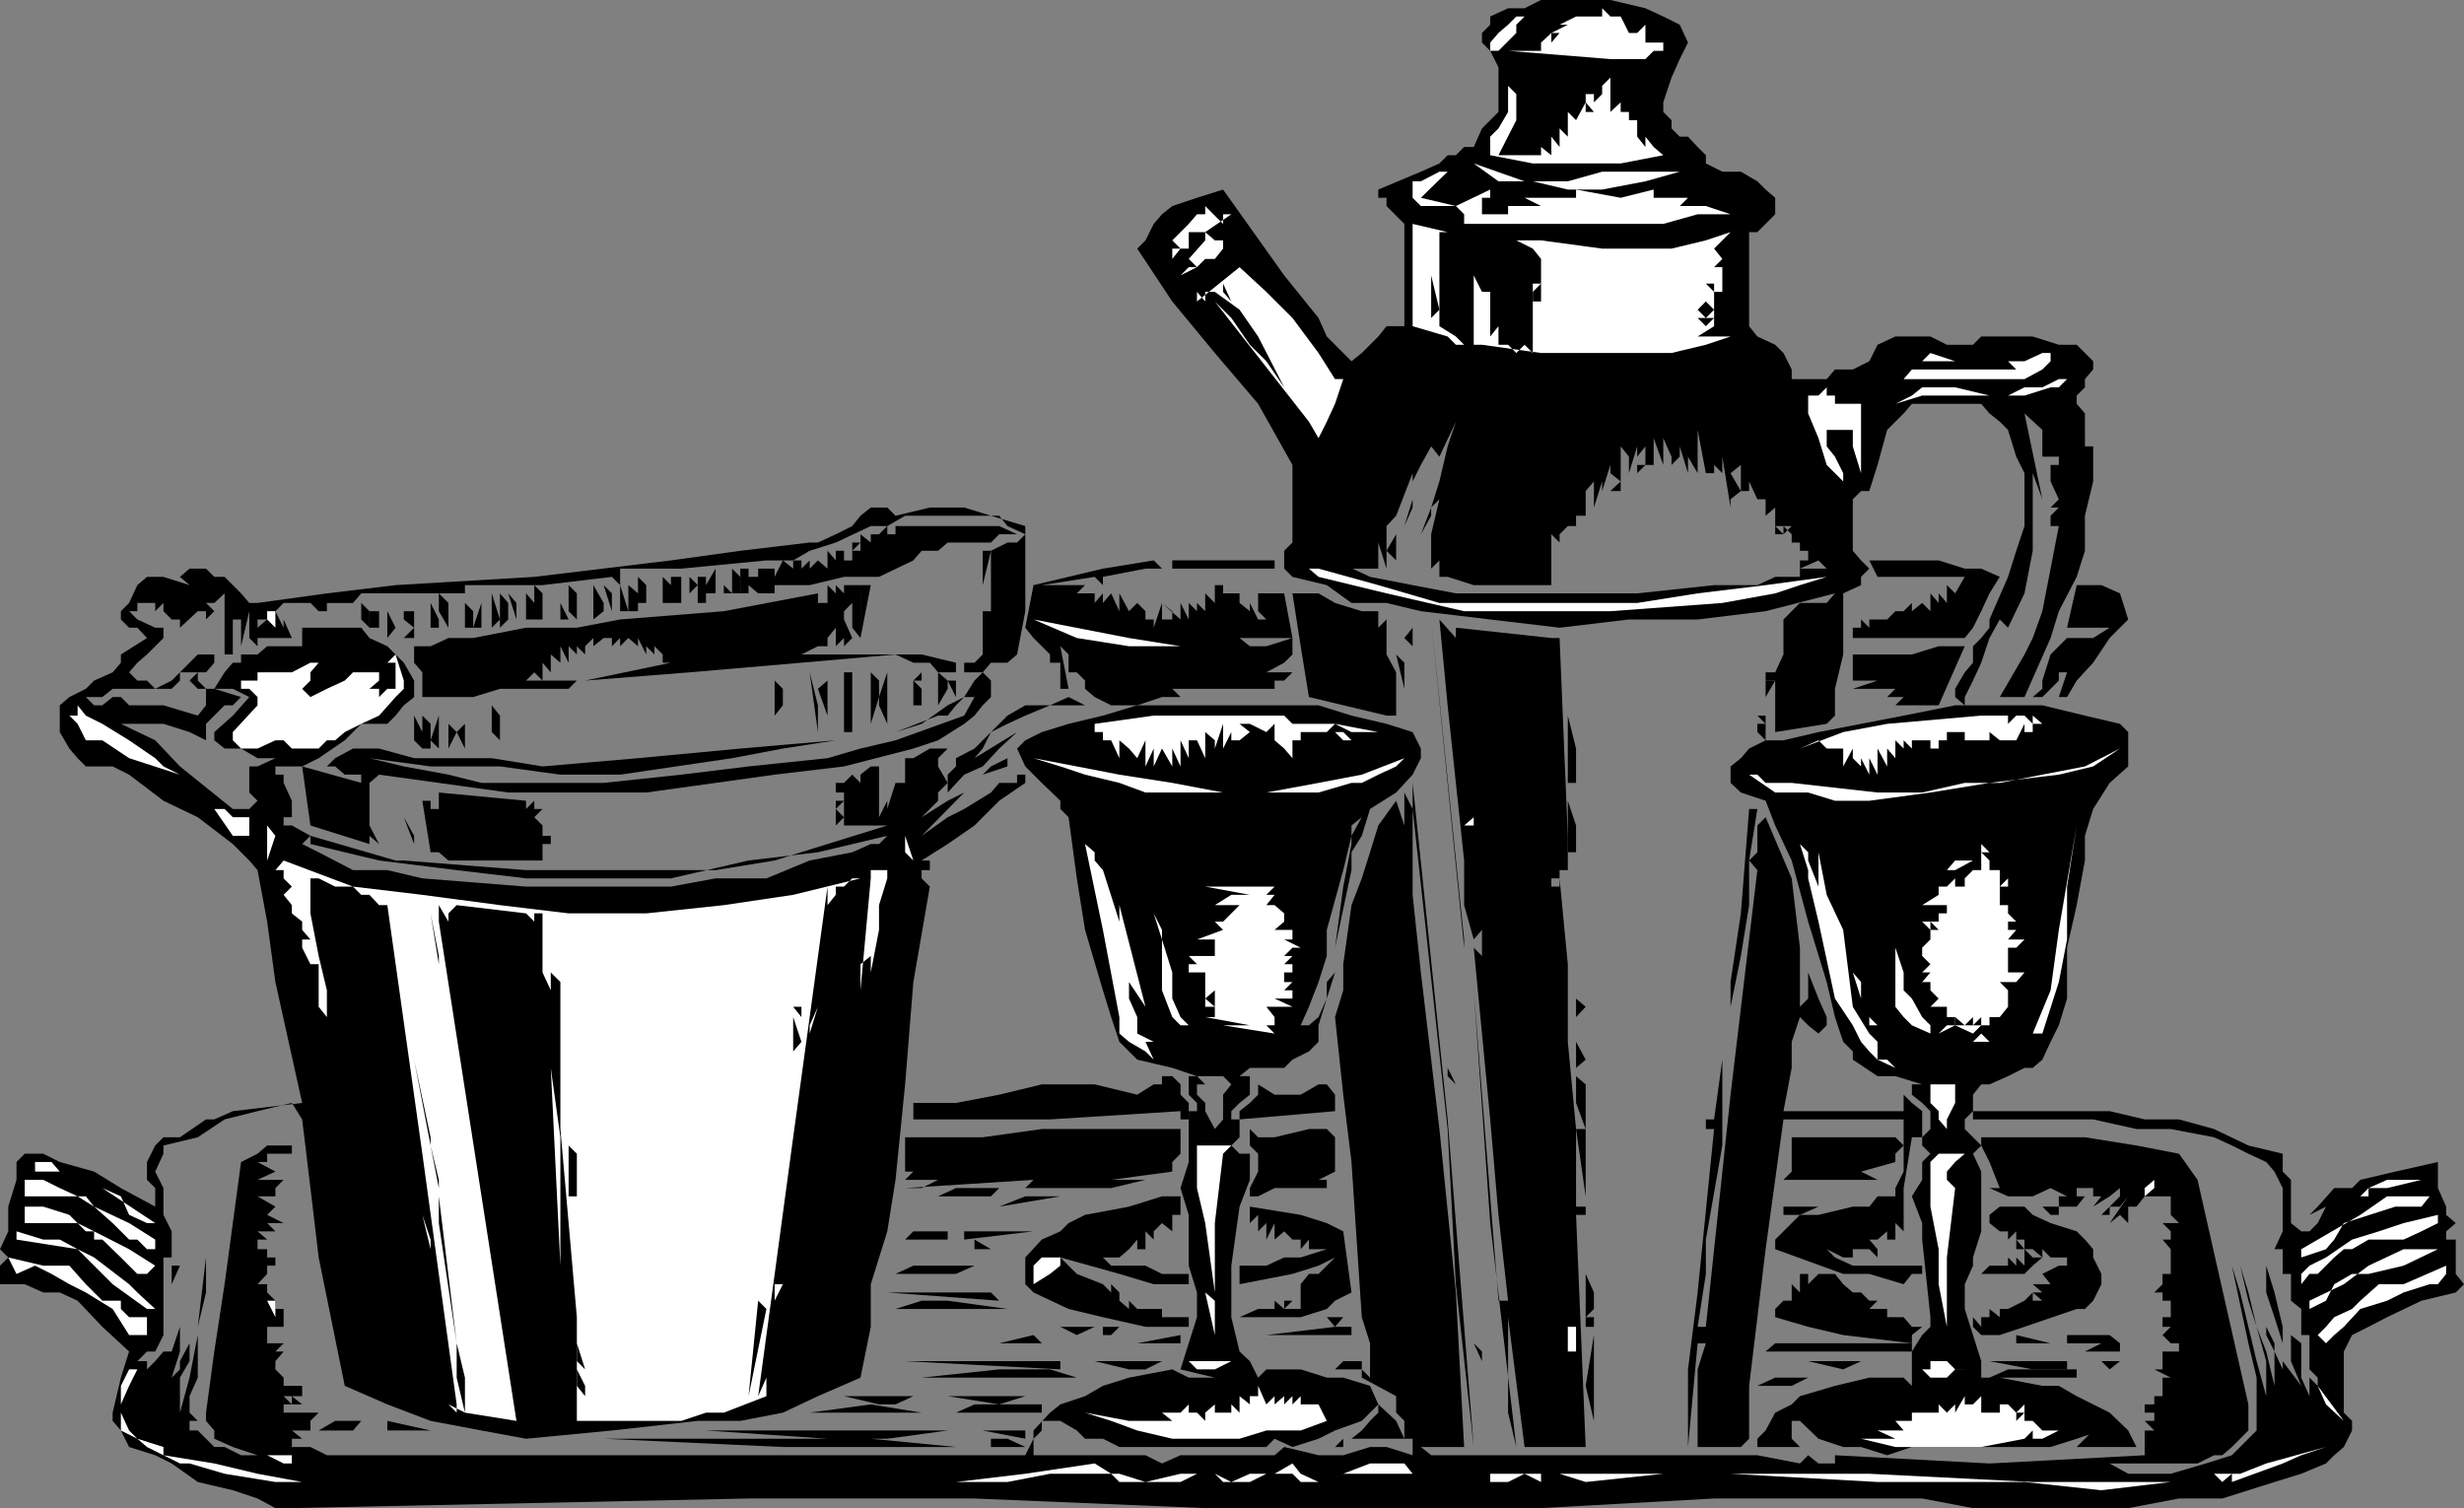 <svg xmlns="http://www.w3.org/2000/svg" width="358.801" height="219.602"><rect width="100%" height="100%" fill="#808080" stroke="none"/><path d="m245.8 6.203-1.198 2.399-1.2 2.699-1.199 3.601v1.399l1.2 1.199v1.203l1.199 1.2h1.199l1.402 1.5 1.2 1.199V23.8L250.8 25h2.699l2.402 1.402 1.2 1.2L258.5 28.8v2.402l-2.598 2.598h-1.199v13.7l1.2 1.5 2.597 1.203 1.203 1.2 1.2 2.398v1.402H266l1.203-1.402h2.598l2.402-1.2 1.2-2.398L276 49h5.102l2.398 1.203h3.8L288.5 49h7.5l3.8 1.203h2.602l2.399 2.399V53.8l-1.2 1.402v1.2l-1.199 1.199V58.8l1.2 1.402V65h1.199v5.102l-1.2 5v5.101L302.403 84l-2.601 5-1.2 3.902-3.8 8.598h-3.598l3.598-6.2L296 92.903 297.402 89l2.399-12.398h-1.2v-1.5l1.2-1.2h-1.2l1.2-1.199-1.2-2.601v-2.399h1.2V66.5h-2.399v-3.898l-2.601-2.399 2.601 12.5-1.402-3.8v11.3l-1.2 6.2-2.398 5-1.199-1.2-1.5 2.7L288.5 96.5l-1.2 2.602-1.198 2.398v1.203l-1.399-1.203v-1.2l1.399-2.398L287.3 96.5v-2.398l1.199-1.2 1.203-1.5v-1.199l2.7-6.203 1.199-3.797 1.199-3.601v-7.7l-1.2-2.402-1.199-3.898-1.199-1.2-1.5-1.199-1.203-1.402h-10.098l-1.199 1.402-2.402 2.399-1.399 5.101-1.199 3.797H271l-1.2 1.203v7.5l1.2 1.399 1.203 1.199L271 84v1.203l-2.598 1.2V95.3l-1.199 5v3.902l-1.203 1.2-7.5 1.199v-7.5h-1.398v-1.2h1.398l1.203-2.601v-5.098l1.2-1.203 1.199-1.2H266l1.203-1.398L257.102 89l-9.899 1.203h-10l-10.101 1.2-10.102-1.2L206.902 89l-5-1.2h-5.101l-3.598-2.597-5-1.203L187 82.8v-2.597L188.203 79l6.2 2.602L199.5 84l6.203 1.203 6.297 1.2h26.402l11.2-1.2h6.3L258.5 84h3.602v-1.2H266l-1.2-1.198-2.698 1.199v-1.2h1.199v-1.398h-1.2V79h-2.398 1.2v-1.2l-1.2-1.198V77.8H258.5v-1.2l1.203 1.2 1.2-1.2H258.5v-2.699l-1.398 1.2v-2.399h-1.2v2.399-2.399l-1.199-2.601V71.5H253.5v-3.797l-1.5 1.2 1.5 2.597-1.5 1.203v1.2l-1.2-7.403v2.402l-1.198-1.199V65v3.902h-1.2l-1.199-6.3v6.3l-1.402-2.402v2.402L244.6 65v1.5l-1.199 1.203V66.5l-1.199-2.7v3.903l-1.402-3.902v3.902h-1.2v-3.902V65l-1.199 1.5v1.203h1.2l-1.2 1.2V65l-1.199 3.902V66.5L236 65v6.5h-1.5l1.5-1.398-1.5-1.2v-1.199l-1.2 3.797v-1.398l-1.198 3.8v-3.8l-1.2 1.398v3.602H229.5v-1.2 2.7h-1.2l-1.198 1.199v2.402V79l-1.2-1.2v7.403h-11.3L210.8 84h-1.2v-2.398l-1.199 1.199v-5l1.2-5.098-1.2 1.2v1.199l-1.5 2.699 1.5-3.899 1.2-3.8L210.8 65l1.2-3.598-2.398 5.098-1.2-1.5-1.5 2.703-1.199 2.399v3.8l-1.203 2.7 1.203-3.899v-3.8l-2.402 6.199v6.5l-1.399-1.399 1.399-2.402v-2.7l-1.399 1.5v6.2L200.703 79v3.8h-3.902l-2.399-1.198L188.203 79V67.703l-5-8.902-6.3-7.399-6.2-7.5-5.101-7.699L166.8 35l1.2-2.398 1.203-1.399 1.5-1.203 3.598-1.2 3.8-1.198 8.899 12.5 5 6.199L193.203 49l3.598 3.602 1.5-1.2L200.703 49l1.2-1.5h2.597V32.602L201.902 30v-1.2h-1.199v-1.198l6.2-2.602 2.699-1.2 1.199-1.198H212l1.203-1.2h1.399l1.199-2.699L217 17.5l1.203-1.2V9.8L217 7.403l-1.2-1.199V4.801l1.2-1.2V2.403l2.602-1.199H222L224.402 0H234.5l5.102 1.203 2.601 1.2 2.399 1.199 1.199 2.601"/><path fill="#fff" d="M234.5 2.402h1.5v1.2-1.2l1.203 2.399h1.2l1.199-1.2v2.602h2.601v1.2h-1.402l-1.2 1.199H234.5l-14.898-1.2h4.8V6.203l1.5-1.402v1.402l1.2-1.402h-1.2l2.399-1.2h-1.2l2.399-1.199h3.8V1.203l1.2 1.2M222 2.402l-1.2 1.2V4.8l-2.597 2.601H217V6.203l1.203-1.402 1.399-1.2 1.199-1.199H222M234.5 16.3l1.5-1.398v1.399h1.203V17.5h1.2v2.402l1.199 1.5v-1.5l1.199 1.5 1.402 1.2L236 23.8h-12.797L217 22.6v-2.699l1.203-1.199 1.399-2.402v-3.8l1.199 1.203V17.5l-2.598 5.102h6.2v-1.2l1.5 1.2v-3.899 1.2l1.199 1.5v-2.7l1.199 1.2V16.3l1.199 1.2 1.402-2.598v1.399h1.2l-1.2-1.399v-1.199h1.2v1.2l1.199-1.2V12.5v2.402V12.5l1.199-1.2v5m10.102 8.7-5 1.402-6.301 1.2h-5l-5.098-1.2h5.098l5-1.402h11.3M222 26.402h-3.797l-3.601-2.601zm0 0"/><path fill="#fff" d="M206.902 28.8 212 30l5-2.398V28.8h-1.2v2.402h2.403H217h2.602V30h6.3-1.5L222 28.8h7.5v-1.198L236 28.8l4.8-1.2v1.2h7.602-2.601L244.6 30h5-1.199L252 31.203h-4.797l-5 1.399h-29v-1.399L212 30h-5.098l-1.199-1.2v-2.398h1.2L209.601 25h1.199l-3.899 3.8m-28.799 3.802v-1.399h1.199l-3.801 2.598L176.902 35h1.2v1.203l-1.2 1.5H175.5l-1.2 1.2-1.198-1.2L175.5 35v-1.2h-2.398v2.403h-1.2l-1.199 1.5h-1.5 1.5v-1.5h1.2l-1.2-1.203 2.399-2.398 1.199-1.399h1.199V30l2.602 2.602M210.8 33.8h-1.198v13.7L212 49l1.203 1.203h1.399H212L210.8 49l-5.097-1.5V32.602l5.098 1.199"/><path fill="#fff" d="m250.8 35-1.198 1.203 1.199 1.5-1.2 1.2h1.2V42.5h-1.2v-2.398V41.3h-1.199l1.2 1.199v1.402h1.199-1.2v1.2l-1.199-1.2-1.199 1.2 1.2 1.199 1.199-1.2v1.2h-2.399l1.2 1.199 1.199-1.2v1.2l-2.399 1.5H252l-3.598 1.203-5 1.2h-19l-8.601-1.2h-1.2v-10.1l1.2 2.398H217V49l1.203-1.5v2.703h1.399l1.199 1.2 1.199-1.2 1.203 1.2V41.3h1.2v-1.2h-1.2 1.2v-2.398l-1.2-1.5L220.801 35h-6.2 9.801l8.899 1.203h10.101l5-1.203L252 33.8l-1.2 1.2m-76.5 3.902-2.398 1.2v-1.2 1.2l1.2-1.2h1.199m20.101 16.301h1.2l-1.2 3.598-1.199 2.601L192 63.801l-1.398-2.399-13.7-17.5 2.399 2.399L182 50.203l2.402 2.399 2.598 3.8L183.203 49l-2.703-3.898-3.598-2.602H175.5v1.402l-1.2-1.402v1.402l6.2-5 3.902 3.598 3.801 3.8L192 51.403l2.402 3.801"/><path d="M208.402 46.3v-6.198l1.2 5zm16-5v2.602h-1.199V42.5l1.2-1.2M179.3 43.902l-1.198-1.402v-1.2zm0 0"/><path fill="#fff" d="m298.602 52.602-1.2 1.199-2.601 1.402h-17.598l1.2-1.402h15.199l-1.2-1.2h2.399l2.601-1.199h1.2v1.2m-18.7 0 1.2-1.2 3.601 1.2zM301 55.203l-1.2 1.2h-1.198l-3.801 1.199h-14.899L276 58.8l2.402-1.2 1.5-1.199h4.801l5 1.2h2.7l2.398-1.2h2.601l2.399-1.199H301m-33.797 2.4V58.8H271v10.101L269.8 65v-2.398H266V65l1.203 1.5 1.2 2.402v1.2L266 67.703l-1.2-3.902-1.5-3.598v-2.601h1.5l1.2-1.2v1.2h1.203"/><path d="M149.3 76.602V89l-1.198 6.3-1.399 1.2h-2.402l-1.2 1.402 1.2 1.2v2.398l-1.2 1.203-1.199 1.5-1.5 1.2-3.8 2.398L133 109l-10.098 2.602-10.101 1.199-8.598 1.199-10.101 1.402H74L63.902 114l-8.699-1.2-1.402 1.2v6.203l1.402 2.7-1.402-1.2v1.2l-8.598-2.7L44 111.602 52.602 114v-1.2h-2.399l-1.402-1.198h-1.2l1.2-1.2L51.402 109h3.801l5.098 1.402h11.3l7.399 1.2 13.902-1.2L107.801 109l13.902-1.2L114 109l-7.398 1.402-16.301 2.399h-8.7l-8.8-1.2H62.703l-8.902-1.199 5 1.2 6.5 1.199L70.1 114h17.801l11.301-1.2 9.797-1.198 11.5-1.2 4.8-1.402 5.102-1.2 10-3.597 1.5-2.703h-1.5l-1.199 1.203-1.203 1.5h-1.398l-6.2 2.399 3.801-1.2 3.797-2.699 2.402-1.203 1.5-2.398 1.2-1.2h-2.7V96.5h1.5l1.2-1.2h1.199v-5.097 5.098h-1.2V89h1.2v-8.797L146.703 79h1.399l1.199-1.2-2.598-1.198-1.203-1.5h-13.7l-2.597 1.5h-2.402L121.703 79l-3.8 1.203-2.403 1.399h-3.898L99.203 82.8h-8.902v2.402L89.1 84 79 85.203H67.703v1.2H52.602l-1.2 1.398h-3.8v2.402V89h-1.2l-1.199-1.2h1.2H41.3L40.1 89l1.2 2.402v-1.199l1.199 2.7h-5v-1.5l1.402-1.2H37.5v3.899l-1.2-1.2V89l-1.198 5.102v-3.899h-1.2v5.098h-1.199v-8.899l-1.5 1.399H30L31.203 89 30 90.203V89h-1.2l-2.597 2.402v-1.199H25L23.8 89v-1.2L22.603 89v-1.2H20V89h-1.2l1.2 1.203 2.602 1.2H23.8v1.5L21.402 95.3 20 96.5l-1.2 1.402 1.2 1.2h1.402l1.2 1.199L25 99.1l1.203-1.199 1.399-1.402 1.199-1.2h2.402v1.2L30 97.902h-3.797v1.2L25 100.3h-8.598l-1.5 1.199H12.5l1.203 1.203h1.2l1.5-1.203h1.199l1.199 1.203h5l5 1.5 1.199-1.5V100.3h-1.2l-1.198-1.2 1.199-1.199v1.2L30 100.3h1.203l3.899 1.199-1.2 1.203h-1.199l-1.5 1.5-1.203 1.2v2.398l-2.398-1.2-3.801-1.199h-6.2l5 2.399 3.602 3.8 7.7 6.2H36.3l1.199-1.2-1.2-1.199v-3.8h1.2l2.602-1.2H37.5L35.102 109h-2.399l-1.5-1.2v-1.198l2.7-2.399L36.3 101.5l-2.399-1.2h-2.699l1.5-2.398 1.2-1.402h1.199v-1.2H37.5l1.402-1.198H44v-2.7h8.602l1.199 1.5 2.601 1.2 2.399 2.398 1.5 2.602v2.398l-1.5 1.203-1.2 1.5-1.199 1.2h-3.8l-2.399 2.398-3.8 2.601-2.403 1.2h-3.898v1.199H41.3V114l1.199 2.602V119H44h-2.7v1.203h1.2l2.703 1.5-1.203 1.2-1.5-1.2 1.5 1.2 2.402 1.199 5 2.601h5l5.098 1.2 15.102 1.199h21.101l6.5-1.2h7.399l6.3-2.601 6.2-1.2 2.699-1.199H128l1.203-1.199-10.101 2.399L109 125.3l-11.297 2.601H76.602L66.5 126.703l-11.297-1.402-10-2.399v-1.199l12.399 3.598H58.8l17.8 1.402h27.602l8.598-1.402 7.699-2.399 8.703-2.699h-5.101V119v1.203h-1.2v1.5V119l-1.199 1.203v-3.601h1.2l-1.2 1.199 1.2 1.199v-3.598h-1.2V114h1.2v1.402V114l1.199-1.2 1.199 1.2v-1.2l1.5-1.198h1.2V119l1.203-2.398v1.199l1.2-3.801h1.398v-3.598H133l2.402-1.402H138l-1.398 1.402v1.2L138 114l-1.398 1.402v1.2L134.203 119l3.797-2.398 2.402-1.2 2.7-2.601 1.199-1.2 2.402-1.199v1.2l-3.601 1.199-2.7 2.601-6.199 6.301L138 119l2.402-1.2 3.899-2.398L145.5 114h2.602v-1.2h1.199v1.2l-3.801 2.602-3.598 3.601-3.902 2.7-3.797 2.398h1.2v1.402h-1.2v1.2l1.2 1.199L133 143l-1.2 14.902-1.398 13.899-1.199 7.5-2.402 7.699v6.203l-1.5 7.399-6.2 2.699-5.101 2.402-6.2 1.2h-6.198l-12.5 1.398-12.5 1.199-6.5-1.2-7.399-1.398-6.3-2.402-6.2-2.7-3.8-18.698-1.2-10.102L44 163l-1.5-2.398-5 1.199L32.703 163l-3.902 2.602-5 1.199V168l-1.2 2.602 1.2 2.398v3.902L25 179.301v3.8h-1.2v11.301l-1.198 2.399h-1.2L20 198.203h1.402v1.2l1.2-1.2 1.199-1.402H25l1.203-3.598v-3.8 7.398L25 200.6l1.203-1.199v-1.199l1.399-2.601v2.601l-1.399 2.399v5.101l1.399-5.101 1.199-6.2v6.2l-1.2 2.699v2.402l1.2 1.2h-1.2v1.398h1.2l2.402 2.402h1.5l2.399 1.2H37.5l-3.598-1.2-2.699-1.203v-1.2L30 206.903v-1.199l1.203-8.902 1.5-9.801 2.399-17.797L37.5 168l1.402-1.2H42.5v1.2h-3.598v1.203h1.2H37.5l2.602 1.399L37.5 171.8h3.8l-1.197 1.2v1.203H37.5l2.602 1.5-1.2 1.2 2.399 1.199H37.5h1.402l1.2 1.199H37.5l1.402 1.199h2.399H37.5v1.402h1.402v1.2H37.5h2.602v1.199h-1.2v1.199L37.5 187h1.402v1.203l1.2 1.2H41.3h-1.2v1.199h1.2v2.601h-2.399v1.2h1.2-1.2v1.199H41.3l-1.2 1.199h1.2l-1.2 1.402v1.2l1.2 1.199v1.199H44v1.5h-2.7l1.2 1.199v-1.2l1.5 1.2h-2.7v1.203h5.102l-1.199 1.2v1.398H42.5L44 209.5h1.203H42.5v1.203h2.703l2.399 1.2H149.3l1.199-2.403v-1.2l2.402-2.597 1.5-1.203 3.598-1.2 2.602-1.5 3.8-1.198 6.301-1.2 2.399 1.2h3.8l-5-1.2 2.399-7.601v-3.598l-1.2-3.902v-7.399L171.903 173l1.2-3.797v-7.402h1.199v-1.2l-1.2-1.199v-2.699h1.2l1.199 1.2h-1.2v1.5l1.2 1.199v1.199l1.402 2.601 1.2-1.402v-3.598l1.199-1.5-1.2-1.199h-3.8l-3.598-1.203-5.101-1.2-1.2-1.198-1.402-1.399-1.2-3.601-1.198-3.899-2.602-8.8-1.2-7.5-1.198-8.903-1.2-1.2v-1.198l-2.7-2.602-2.402-2.398-1.2-2.602 1.2-1.2 2.402-1.198 3.899-1.2 5-1.199 5-1.5H192l4.8 1.5 5.102 1.2 3.801 1.199 1.2 2.398v1.402l-1.2 2.399-2.402 2.601-3.801 2.399-1.2 3.902-1.5 2.399v2.601L194.403 138l1.2-8.898 1.199-6.2v-1.199l1.5-2.703-1.5 1.203v1.5l-1.2 5-2.398 8.7v3.8L192 143l-1.398 3.602-1.2 2.699h1.2l1.398-1.2 1.203-2.699V143l1.2-1.398-1.2 3.8-1.203 3.899v2.402l-1.398 1.399-2.399 1.199L187 155.5h-5l-1.5 1.203h1.5v2.7l-1.5 1.199-1.2 1.199V163h1.2v2.602l-1.2 1.199 1.2 1.199h1.5v3.8l-1.5 3.903-1.2 8.598v7.5l1.2 5 1.5 1.402 1.203 2.399 1.2-1.2h5l3.8 1.2h2.399l3.898 1.199 1.203 2.699 2.598 2.402 1.199 2.598h-7.7l1.5-1.2 1.2-1.398 1.203-1.199V204.5l-2.402 2.402-3.899 1.399L192 209.5l-3.797 1.203-2.601-1.203-1.2 1.203H163l-2.398-1.203H158l-1.2-1.2-2.398-1.398h-2.699v1.399L150.5 209.5v2.402h16.3l2.403 1.2 2.7-1.2h13.699l1.398-1.199 5 1.2h3.602l3.898-1.2h2.402l3.801 1.2V209.5H204.5v-2.598l-1.2-1.199v-2.402l-5-2.7v-1.199l1.2 1.2v-5l-1.2-3.801-1.5-22.598-1.198-9.8-1.2-11.301 1.2-3.899v-3.8l1.199-8.602 1.5-3.899 1.199-3.8 1.203-3.899 2.598-3.601 1.199 3.601v-4.8l1.203 2.398V114l5.098 49 3.8 47.703L212 187l-1.2-22.598-5.097-46.601v12.5l1.2 11.3 2.699 22.801L212 188.203l1.203 22.5h-6.3l1.5 1.2h47.5l6.199 1.199 1.199-1.2 1.5 1.2h2.402v-1.2l22.5 1.2 22.598-1.2v-3.601h1.402l-1.402-1.399h1.402V204.5v1.203h-1.402V204.5h1.402v-1.2h1.2v-2.698h1.199l-2.399-1.2h1.2v-2.601h2.398v-1.2h-1.2l-1.199-1.199 1.2-1.199h-1.2v-1.402h1.2v-1.2h-1.2v1.2-1.2h1.2v-1.199h-2.399 1.2v-1.199h-1.2l1.2-1.203h1.199-1.2v-1.5h1.2v-1.2h1.199-2.399 1.2v-2.398l-1.2-1.402h1.2v-1.2l-1.2-1.198h2.399l-1.2-1.2v-2.699h-3.8l-1.2 1.5h-1.199v2.399l-1.199-1.2-1.5 1.2 2.7-3.899-1.2 1.5h-1.5l-1.203 1.2h1.203v-1.2l1.5-1.5V173l-1.5 1.203-2.402 1.5 1.199-1.5h-1.2V173h-2.398v1.203h1.2l-1.2 1.5H301h1.402-2.601v1.2h-1.2l-1.199-1.2h2.399v-1.5h-1.2v1.5-1.5H301L298.602 173 296 174.203h-3.598L289.703 173h1.5l-1.5-3.797-1.203-2.402v-1.2h15.102l7.5 1.2L317.3 168l2.699 3.8 7.402 32.7v3.8L325 210.704l-1.398 1.2h-1.2L320 213.101h-12.797l2.7 1.5h6.199l5.101-1.5 3.797-1.2 1.203-1.199 1.2-1.203 1.199-1.2v-7.698l-1.2-5L325 184.3l1.203 3.902 2.399 10L330 203.3v-5.098l-1.398-5-1.2-3.8-1.199-5.102 1.2 3.902 1.199 5L330 196.8l1.203 5v-5L330 194.402v-2.601 1.402l1.203 2.399v1.199l1.2 2.601v-3.8l-1.2-3.801-1.203-3.598v-3.902l1.203 3.902 1.2 5v5l2.699 3.598-1.5-3.598v-3.8l1.5 1.199v5l1.199 2.699v-2.7l1.199 1.2v-1.2l-1.2-1.199v-5h-1.198v-3.8l-1.5-1.2V185.5h-1.2v-3.598h-1.199l1.2-2.601V173l-1.2-2.398-1.203-1.399-2.598-1.203-2.402-1.2-2.598-1.198-6.3-1.2h-5L304.8 163h-17.5v-1.2h19.902l5.098 1.2h5l5.101 1.402 5 2.399 5 1.199v2.602l1.2 1.199v6.3l1.5 1.2h1.199l1.199-1.2 1.203-2.398-2.402 1.2 1.199-1.2 2.402-2.703h2.598l1.203-1.2 5.098-1.198 6.199-1.399V173l1.203 2.703v1.2l1.399 1.199-1.399 1.199v1.199h1.399v5l1.199 1.5-1.2 1.203-5 1.2-5 2.398-2.699 1.402-2.402 1.2-1.2 2.398v8.902l1.2 1.2v1.398l-1.2 2.402-1.398 1.2-1.199 1.199-3.601 1.5-3.899 1.199-7.601 2.402H317.3l-7.399 1.399H287.3l-7.399-1.399h-30.3l-25.2 1.399H175.5l-33.598-1.399H109l-66.5 1.399h-2.398l-2.602-1.399L33.902 217l-5.101-1.2L25 213.103l-2.398-1.2-3.801-1.199-1.2-2.402-1.199-1.399v-1.199l1.2-5.101L18.8 196.8l-3.899-3.598-3.601-3.8-2.598-1.2H6.301L3.6 187H0v-2.7l1.203-1.198-1.203-1.2 1.203-2.601v-3.598l1.2-3.902v-2.598L3.601 168H6.3l2.402 1.203 5 1.399 3.9 2.398 5 2.703V173l-1.2-1.2v-2.597l1.2-2.402 1.199-1.2h2.402L30 163h1.203l2.7-1.2L44 160.603 40.102 143l-1.2-8.797-1.402-7.5-1.2-1.402-2.398-2.399L28.801 119l-5-2.398-5-3.801-2.399-1.2H12.5l-1.2-1.199L10.103 109l-1.399-2.398v-3.899l1.399-1.203 2.398-1.2 1.203-1.198 2.7-1.2 1.199-1.402v-1.2l3.8-2.398-1.402-1.5h-1.2l-1.198-1.199V89l1.199-1.2L20 85.204 21.402 84h2.399l3.8 1.203L26.204 84l1.399-1.2H30l1.203 1.2h1.5l2.399 2.402 1.199 1.399H37.5l10.102-1.399 10-1.199L77.8 84l19.902-2.398 10.098-1.399L117.902 79h1.2l2.601-1.2 2.399-1.198 1.199-1.5 1.5-1.2h2.402l1.2 1.2 5-1.2h5l3.898 1.2 5 1.5"/><path d="M148.102 77.8H145.5l-1.2 1.2H138l-1.398 1.203h-2.399L133 81.602 128 84h-5.098l-5 1.203h-5.101v1.2h-1.2v-1.2 1.2h-1.199l-1.402-1.2v1.2h-1.2V82.8h1.2V84h1.402v-1.2h1.2v2.403-2.402h1.199V84L114 81.602l1.5 1.199v-1.2h1.203v1.2l1.2-1.2v1.2l1.199-1.2 1.398 1.2v-2.598l1.203 1.399v-1.399h1.2v1.399h1.199V79h1.199l-1.2 1.203h1.2v-2.402L126.8 79v-1.2h1.2l1.203-1.198V77.8h1.2v-1.2H145.5l2.602 1.2M291.203 84l-1.5 2.402L288.5 89l-1.2 2.402-1.198 1.5H269.8v-1.5h1.2v-1.199l1.203 1.2v-1.2h2.598V89v1.203L276 89h1.203H276h1.203v-1.2V89l1.2-1.2V89l1.5-1.2 1.199 1.2v-2.598l1.199 1.399v-1.399l1.199 1.399v-2.598l1.203 1.2L286.102 84h-12.7l-1.199-2.398h10.098l3.8 1.199h2.399L291.203 84"/><path fill="#fff" d="m294.8 82.8-2.398 7.403 2.399-7.402"/><path d="M143.102 85.203v-5h1.199zm165.601 1.199 1.2 3.801-2.7 2.7-2.402 3.597-2.399 2.602L301 101.5h-1.2l1.2-3.598h-1.2v1.2l-2.398 2.398H296l1.402-1.2v-1.198l1.2-3.801L301 92.902h3.8l2.403-1.5H301l1.402-6.199H306l2.703 1.2M185.602 82.8H166.8l-6.2 1.2v1.203L159.403 84l-7.699 1.203h7.7H158l-1.2 1.2h2.602V87.8l1.2-1.399V87.8l1.199-1.399L163 89v-2.598L164.402 89l1.2-1.2V89v-1.2L166.8 89v1.203h1.2v1.2l1.203-3.602v2.402h1.5V89l-1.5-1.2 2.7 2.403v-2.402l1.199 2.402v-2.402L174.3 89v-2.598 1.399L175.5 89v-2.598l1.402 1.399v-2.598h2.399-1.2v1.2h2.399V87.8L182 89v-1.2l1.203 2.403h1.2l-1.2-1.203v-2.598H187l1.203 6.5H180.5l1.5 1.2h2.402l3.801-1.2v2.399L187 96.5l-2.598 1.402h3.801l-1.203 1.2h-1.398v1.199h-14.899l1.2 1.199h-2.7l-3.601 1.203H161.8l-2.399-1.203-1.402-1.2v-1.198l-1.2-1.2V96.5v1.402h-1.198v-2.601l-1.2-1.2 1.2 6.2h-1.2V96.5h-1.5v-1.2l-1.199-1.198-1.203-1.2-1.2-1.5 1.2-6.199 10.102-2.402L168 81.6l1.203 1.2h1.5v-1.2h14.899v1.2"/><path fill="#fff" d="M234.5 89h-21.297l-11.3-2.598L192 84l-1.398-1.2H192l8.703 2.403 8.899 2.598h28.8l8.801-1.399 9.899-1.199L266 84l-3.898 1.203-3.602 1.2-7.7 1.398L234.5 89"/><path d="M107.8 86.402h-1.198v-3.601L107.8 84v2.402m-1.198 0h-1.2v-3.601 2.402l1.2 1.2m-2.399-.001h-1.402v1.399h-1.2V84h1.2v1.203l1.402-2.402v3.601"/><path d="M100.402 87.8V84l1.2 1.203-1.2 1.2V87.8m-2.699 0H96.5V84l1.203 1.203v2.598m1.5-.001h-1.5V84h1.5v3.8m101.5 1.2v2.402l1.2-1.199v5.098l1.398 2.601v6.301h-1.399l-11.3-2.703-1.2-7.398-1.199-7.7H192l2.402 1.399L198.301 89h2.402M125.3 92.902v-7.699h1.5zM94.102 87.8h-1.2V84l1.2 1.203v2.598m-1.2-.001V89H91.5v-5 1.203l1.402 1.2V87.8"/><path d="m125.3 92.902-1.198-1.5v-5 1.399l-1.2 1.199v1.203l1.2 2.7-1.2 1.199v-1.2l-1.199 1.2v-2.7l-1.203 1.5v1.2h-1.398l-2.399 1.199h17.5l5 1.199v1.402h-2.601l-1.2-1.402H133l1.203 1.402v1.2H133l1.203-1.2L133 96.5l-2.598-1.2-13.699 1.2v1.402V96.5l-16.3 1.402-15.2 1.2 12.5-2.602H96.5v-1.2l-1.2-1.198V95.3l-1.198-1.2v1.2l-1.2-2.399v1.2l-1.402-1.2-1.2 1.2v-1.2l-1.198 1.2v-1.2h-1.2v1.2-1.2l-1.5 1.2v-1.2l-1.199 1.2V95.3L84 94.1v1.2l-1.2-1.2v2.4l-1.198-2.398V96.5l-1.399-1.2v2.602L79 96.5v2.602l-1.2-1.2-1.198 1.2H74h10l-1.2 1.199h-10l-3.898 1.199H61.5v-3.598L60.3 96.5v-2.398h2.403l2.598-1.2h3.601l7.7-1.5H84l6.3-1.199L105.403 89l13.7-2.598v1.399h1.398v-2.598l1.203 1.2v-1.2l1.2 1.2v-1.2h2.398v7.7"/><path d="M86.402 90.203v-5l1.5 2.598V89l-1.5 1.203m2.7-1.203-1.2-3.797 1.2 1.2zm1.198 0v-3.797L91.5 89zM84 90.203 82.8 89v-3.797l1.2 1.2v3.8m-1.2 0h-1.198v-5 2.598l1.199 2.402m-5.001 0h-1.198v-5 1.2L77.8 87.8v2.402m1.2.001h-1.2v-5l1.2 1.2v3.8m-3.797 0H74l-1.2 1.2v-1.2l-1.198 1.2v-5l1.199 3.8v-3.8L74 87.8v2.402h1.203L74 86.403l1.203 1.398v2.402m130.5 3.899-1.203-1.2 1.203-1.5v-1.199 3.899M65.3 91.402 63.903 89v-2.598l1.399 1.399v3.601M213.203 138l-4.8-47.797 4.8 46.598zM212 91.402l13.902 1.5v1.2-1.2h1.2l1.199 28.801v5h-1.2v1.2h-1.199v1.199h1.2v1.199-2.399l1.199 12.5v11.301l1.199 12.7v11.3h1.402v3.598-2.399H229.5l1.402 33.801H222l-2.398-18.902v-1.2 15.102l1.199 5L217 178.102l-2.398-33.899 3.601 45.2h1.399l-1.399-12.5L217 163l-2.398-25 1.199 1.203v-3.8l-1.2 1.398-1.398-5v-6.5L212 114l-1.2-11.297-1.198-12.5 2.398 2.7v-1.5m-141.898-1.2v1.2h-1.2l1.2-3.602v2.402"/><path fill="#fff" d="M179.3 94.102h-14.898l-7.601-1.2-6.301-2.699 13.902 2.7 7.5 1.199h7.399"/><path d="M63.902 91.402h-1.199v-3.601l1.2 2.402v1.2m4.999-.001h-1.199v-3.601l1.2 1.199v2.402M282.3 102.703H276l1.203-1.203h-3.8 1.398l1.199-1.2h-6.2l3.602-1.198h-3.601V95.3h8.601l3.899-1.2h3.8l-3.8 8.602M53.8 91.402l-1.198-1.199v-2.402L53.8 89v2.402"/><path fill="#fff" d="m40.102 91.402-1.2-1.199V89H37.5h1.402v-1.2V89h1.2v2.402"/><path d="M60.3 92.902h-1.5l1.5-1.5-1.5-1.199V89h1.5v3.902m-5.097-1.5h-1.402V89h1.402v2.402m1.199 1.5V89l1.2 2.402zm148.098 12.5v-5.101l-1.2-5 1.2 1.199v8.902m54-6.3-1.398 2.398v6.3l-1.2-1.198v-1.2h1.2l-1.2-1.199h1.2v-5.101h1.398m-131.7 6.3v-7.5l1.2 1.2v2.398l-1.2 3.902"/><path fill="#fff" d="m57.602 101.5-2.399 2.703-2.601 1.2-2.399 1.199-1.402 1.199h-1.2L46.403 109H42.5l-1.2-1.2h-1.198L37.5 109h-2.398l-1.2-1.2v-1.198l3.598-3.899V101.5l-1.2-1.2h-1.198v-1.198H37.5v-1.2h5V96.5v1.402l2.703-1.402h1.2l-1.2 1.402v1.2L44 100.3l1.203 1.199 2.399-1.2h-1.2 1.2l2.601-1.198 1.2-1.2h1.199V96.5v1.402h2.601v1.2l-1.402 1.199h1.402v1.199l1.2-1.2h1.199v-3.8h-1.2l1.2-1.2 1.199 3.802v1.199l-1.2 1.199"/><path d="m120.5 104.203-1.398-3.902 1.398-1.2v-1.199 6.301m8.703 1.199L128 102.703V101.5l1.203-3.598v7.5m-5.101-7.5v8.7h-1.2v-8.7h1.2m12.5 4.801v-4.8L138 99.101v1.199l-1.398 2.402m2.601-2.402v1.2L138 99.102h1.203v1.199m-20.101 6.301-1.2-8.7 1.2 4.801zm189.601-1.2 1.2 1.2v5l-2.7 2.398-2.402 3.8-1.2 3.903v3.598l-1.199 6.5L301 138v7.402l-1.2 3.899-1.198 2.402-1.2 2.598L296 155.5h-1.2l-2.398 1.203-2.699 1.2H288.5l-1.2 1.5v2.398L286.103 163v1.402l2.398 2.399-1.2 1.199 1.2 2.602v8.699l-1.2 3.8v1.2L286.103 187v3.602l2.398 7.601v2.399h1.203l2.7-1.2h10v1.2h-11.2l6.2 1.199h2.398l2.601 1.5 2.399 1.199 2.402 1.203 2.7 2.598 1.199 2.402H299.8h2.601l1.2-1.203 1.199-1.2h1.2l-3.598 1.2-3.8 1.203h-20.2l-3.601 1.2-3.801-1.2h-2.598l-3.601-1.203-2.7-2.598h-1.199v2.598l1.2 1.203h-6.2V209.5l1.2-1.2 1.398-2.597 2.402-1.203 1.2-1.2 5.101-1.5 5-1.198h5l1.2 1.199v-5l1.5-2.399 1.199-1.199v-1.402l-1.2-11.301v-2.398l-1.5-3.899 1.5-2.402v-2.598l1.2-1.203-1.2-1.2v-1.198l1.2-1.2v-2.601l-1.2-1.2-1.5-1.199v-1.5h1.5L276 156.703h-2.598l-3.601-2.402v-1.2l-1.399-1.398-1.199-3.601L266 143l-2.7-8.797-2.398-8.902-2.402-5.098-1.398-3.601-3.602-1.2L252 114v-2.398l1.5-1.2 1.203-1.402 2.399-1.2h2.601l5.098-1.198 6.199-1.2 6.203-1.199 7.5-1.5h12.7l6.199 1.5 5.101 1.2m-193.203-1.2-1.5-5.101 1.5 5.101m18.703-1.5H133v-3.601l1.203 1.199v2.402m-21.403 2.699v-6.3l1.2 1.199v2.402l-1.2 1.5v1.2"/><path fill="#fff" d="m292.402 105.402 1.2-1.199h1.199l1.199 1.2v-1.2l1.402 1.2h2.399H296v1.199h-1.2v-1.2l-1.198 2.399h-1.2v2.601-2.601h-1.199V109v-1.2l-1.5-1.198v1.199h-5 1.399v-1.2h1.199-3.801v1.2h-1.2V109h-1.198v-1.2h-1.2v1.2-1.2h-1.5v1.2l-1.199-1.2v2.602V109L276 107.8v3.802-1.2L274.8 109v2.602L273.403 109v3.8l-1.199-2.398v2.399L271 110.402v1.2l-1.2-1.2V109l-1.398 2.602V109h-1.199v1.402V109H266l-1.2-1.2-2.698 1.2 6.3-2.398 6.399-1.2 13.699-1.199h3.902v1.2"/><path d="M158 102.703h-5.098l-3.601 1.5-2.598 1.2-2.402 1.199-1.2 2.398-1.199 1.402 6.2-3.8L145.5 109l-2.398 2.602-2.7 1.199-2.402 2.601v-2.601l1.203-1.2v-1.199l2.7-1.402 3.597-3.598 1.203-1.199 2.598-1.5h3.601l2.7-1.203 2.398 1.203M229.5 114h-1.2v-9.797l1.2 4.797v5"/><path fill="#fff" d="M188.203 105.402h6.2l6.3 1.2h-3.902l-2.399-1.2-1.199 1.2h2.399l1.199 1.199h-1.2l-1.199-1.2h-3.8v1.2-1.2h-1.2v1.2h-1.199v2.601L187 109l-1.398-1.2v-2.398l-1.2 1.2-2.402-1.2h1.203-2.703l1.5 1.2h1.203H182l-1.5 1.199h-1.2v-1.2L178.103 109v-3.598l-1.2 3.598v-1.2l-1.402-1.198v3.8l-1.2-2.601v2.601-2.601h-1.198v2.601l-1.2-2.601v3.8l-1.2-2.601v2.602l-1.5-2.602-1.203 2.602V109l-1.2 2.602V107.8l-1.198 2.601-1.2-1.402v1.402V109L163 107.8v2.602l-1.2-2.601h-1.198v-1.2h-1.2v-1.199l8.598-1.199h19l1.203 1.2m120.5 3.597-3.902 2.602-5 1.199L289.703 114l-8.601 1.402-8.899 1.2h-5l-3.902-1.2H258.5l-3.797-2.601h1.2l1.199 1.199h3.8l12.5 1.402h6.5l6.2-1.402h5.101l12.399-2.398 5.101-2.602"/><path d="m72.8 107.8-1.198-1.198v-3.899l1.199 1.5v3.598M61.5 109l-1.2-1.2v-3.597l1.2 2.399V109m1.203 0H61.5v-4.797l1.203 1.2V109m1.199 0-1.199-1.2 1.2-3.597zm1.398 0v-4.797 1.2l1.2 1.199L65.3 109"/><path fill="#fff" d="m26.203 112.8-7.402-2.398-3.899-2.601H12.5l-1.2-2.399-1.198-1.199H11.3v-1.5l1.199 1.5 2.402 1.2 3.899 2.398 3.8 2.601 1.2 1.2 2.402 1.199"/><path d="m67.703 109-1.203-2.398 1.203-1.2zm0 0"/><path fill="#fff" d="M185.602 115.402H166.8L163 114l-5-1.2-3.598-1.198-3.902-1.2 6.3 1.2 6.2 1.199 7.703 1.199 7.399 1.402h6.3L192 114l6.3-1.2 6.2-2.398-1.2 1.2-2.597 1.199-2.402 1.199h-1.5L192 115.402h-6.398m40.3-1.402 1.2 5-1.2-5"/><path d="m254.703 125.3 1.2-1.198v-3.899l1.199-1.203 3.8 8.902 1.2 10.098v10.102-1.5l1.199-1.2v-3.8l1.5 3.8 1.199 2.7v1.199l-1.2 1.199-1.5-1.2-1.198-1.198-1.2 3.601v3.797l-1.199 6.3h17.5v-2.398l1.2 1.2 1.5 1.199v3.8h-1.5l-1.2 7.399v3.902l1.2 2.399-1.2-2.399v2.399L276 178.1v2.399h-1.2v-1.2l-1.398 1.2h-1.199l1.2 1.402v1.2l-1.2-1.2h-2.402v1.2h-1.399l-2.402-1.2 1.203 1.2 2.598 1.199h10.101v1.199h-1.5l-1.199 1.5-5-1.5h-3.8l-9.903-3.598V180.5l1.203-1.2 2.399-2.398h2.699l5-1.199h2.402l1.2-1.5H276V173l1.203-2.398V163h-17.5l-2.601 18.902-2.399 19.899v7.699l-1.203 1.203h-6.297v-11.3l1.2-3.801h-1.2l-1.402 15.101v-11.3l1.402-11.2 2.399-23.8h-1.2V163h1.2l1.199-8.7v12.5l-2.399 13.7v5l-1.199 7.703h1.2l3.597-33.8 3.902-32.7-1.199-1.402v6.5l-1.203 7.402-1.5 7.399v6.5V143l1.5-10 1.203-15.2h1.2l-1.2 7.5m-25.203-1.198h-1.2v-7.5l1.2 3.601v3.899"/><path fill="#fff" d="M297.402 150.5H296l2.602-6.297 1.199-8.8 2.601-15.2-1.402 8.899v7.699L299.8 143l-2.398 7.5m-82.8-27.598v-2.699h-1.399l1.399-1.203v3.902"/><path d="m76.602 117.8 1.199-1.198v1.199H79L77.8 119l1.2 1.203v1.5h1.203v1.2H79v2.398H65.3l-1.398-1.2v-1.199 1.2h-1.199l-1.203-7.5h1.203v1.199h1.2v-2.399l12.699 1.2v1.199M60.3 116.602l1.2 7.5-1.2-7.5"/><path fill="#fff" d="M264.8 129.102v-5l1.2 6.199 2.402 5.101 1.399 11.2 2.402 3.898 1.2 1.203 1.398 1.399-1.399-1.399v2.598L276 155.5l-1.2-1.2h-1.398l-1.199-1.198-1.203-1.399-1.2-2.402-2.597-3.899-2.402-11.199-1.5-6.3v-1.2l-1.2-3.8 1.2 1.199v1.199l1.5 3.8m24.902-4.999H288.5l1.203 1.199v1.402H288.5h2.703v3.598h1.2v-1.2h-1.2l1.2-1.199v2.399h-1.2v1.5h1.2V133l1.199 1.203h-1.2v1.2h2.399-1.2l-1.199 1.398h2.399L293.6 138h-1.199v1.203h2.399-2.399v1.2h2.399-2.399v1.199h2.399L293.6 143h-2.398l1.2 1.203h1.199-1.2v2.399l-1.199 1.5h-1.5v1.199h1.5-2.703l-1.2 1.199-2.597-1.2-2.402 1.2 1.199-1.2h1.203v-1.198h-3.601 2.398v-1.5h-2.398l1.199-1.2-1.2-1.199V143h-1.199l1.2-1.398h-1.2l1.2-1.2-1.2-1.199V138l1.2-1.2v-1.398h1.199l-1.2-1.199v1.2l-1.199-1.2h2.399V133h-1.2 2.399v-1.2h-3.598l2.399-1.5v-1.198h-1.2 2.399l1.203-1.2v1.2h1.399v-1.2H283.5h2.602l1.199-1.199h1.199v-1.402h-1.2l-2.597 1.402H283.5l1.203-1.402h3.797v-1.2h-2.398 2.398v-1.199l1.203 1.2M36.3 119v2.703h-2.398l-2.699-3.902h1.5l1.2 1.199H36.3"/><path d="M60.3 122.902 58.8 119l1.5 2.703zm0 0"/><path fill="#fff" d="M38.902 125.3V119v1.203l1.2 1.5-1.2 3.598m121.7 1.402-1.2-3.8 3.598 11.3v-2.402l3.8 14.8-2.398-3.601v2.402l1.2 2.7v2.398l2.398 1.203h-1.2l1.2 2.598-1.2-1.2-2.398-1.398L163 150.5v-2.398l-2.398-12.7-2.602-12.5 1.402 1.2v1.199l1.2 1.402M133 125.3l-1.2-1.198v-2.399zm0 0"/><path d="m208.402 125.3 1.2 2.602-1.2-2.601"/><path fill="#fff" d="M129.203 127.902 128 131.801v3.601l-1.2 6.2V138v1.203l-1.5 1.2v3.8l1.5-16.3v-1.2h2.403l1.2-1.402h1.398-1.399l-1.199 1.402v1.2m55.199-.001h-1.199v1.2h2.399l-1.2 1.199h1.2l-1.2 1.5h1.2L187 133v1.203h1.203H187l-1.398 1.2h2.601v1.398H187l2.402 1.199h-1.199L187 139.203h2.402-1.199l-1.203 1.2h1.203l1.2 1.199-1.2-1.2v1.2H187V143h2.402-1.199L187 144.203h1.203v1.2h-2.601l2.601 1.199h-3.8l1.199 1.5h2.601-2.601v1.199h-1.2l1.2 1.199-7.5-1.2H182l-6.5-1.198h1.402v-1.5H175.5v-1.2l1.402 1.2v-2.399l-1.402 1.2v-1.2h-1.2 1.2V143h-1.2 1.2v-1.398h-2.398v-1.2h1.199l-1.2-1.199h3.801V138h-2.601 2.601v-1.2h-2.601l3.8-1.398-1.199-1.199H175.5h2.602L179.3 133h-3.8 3.8l1.2-1.2h-3.598l2.399-1.5H182l-6.5-1.198h7.703v-1.2H180.5h2.703v-1.199 1.2h1.2m-59.103-.001h-1.198l-1.2 1.2v1.199L121.703 133l1.2-2.7v-1.198h-1.2v1.199l-1.203 1.5v3.601-6.3l-2.598 19-2.402 17.5-5.098 37.699 1.2-2.7v2.7l-6.2 2.402h-2.601l-3.598 1.2H84V191.8l-2.398-27.399V143l-1.399-1.398v2.601L79 141.602V133h-1.2v1.203L76.603 133 66.5 131.8l-1.2 1.2v3.8-2.597l-1.398-2.402v2.402l11.301 72.7-7.5-1.2v-5.101l-1.203-5v5l1.203 5.101-2.402-1.203 1.199 1.203V204.5l-5-36.5-5.098-36.2h-1.199v3.602-3.601l-1.402-1.5h-1.2l-1.199-1.2h-2.601l-2.399-1.199h-1.199V133l1.2 6.203 1.199 5v3.899l-1.2-1.5v-6.2h-1.199L44 138v-1.2h1.203L44 135.403v-1.199L42.5 133v-1.2l-1.2-1.5 1.2-1.198-1.2-1.2v-1.199h-1.198l1.199-1.402 10.101 3.8 10.098 1.2 11.3 1.5 10 1.199h11.302l11.3-1.2 10.098-1.5 9.8-2.398M281.102 149.3v1.2l-2.7-1.2-1.199-1.198-1.203-1.5v-12.399V138l1.203 3.602v2.601l1.2 1.2 1.5 2.699 1.199 1.199m-108-.001h-1.2l-1.199-1.198-1.5-3.899v-7.402L168 133l1.203 2.402v1.399l1.5 4.8v3.801l1.2 2.7 1.199 1.199m95.3-13.899 1.399 5-1.399-5"/><path d="M63.902 140.402 62.703 133l1.2 6.203zm0 0"/><path fill="#fff" d="m273.402 149.3-1.199-1.198-1.203-2.7V143l-1.2-1.398 1.2 3.8 1.203 2.7v1.199h1.2M120.5 139.203l-1.398 2.399 1.398-2.399m95.3 2.399 1.2 6.5-1.2-6.5"/><path d="m74 205.703-10.098-64.101L74 205.703m158.102-59.101h-1.2l-1.402 1.5v3.601-6.3l1.402 1.199h1.2"/><path fill="#fff" d="m56.402 141.602 1.2 5-1.2-5"/><path d="m287.3 149.3 1.2-1.198v1.199h-3.797v-1.2l1.399 1.2 1.199-1.2v1.2m-170.598-1.199-1.203-1.5h1.203v-2.399 3.899"/><path fill="#fff" d="M289.703 151.703h-5 2.598l1.199-1.203 1.203 1.203M117.902 150.5l1.2-3.898-1.2 2.699zm0 0"/><path d="m62.703 146.602 1.2 5.101-1.2-5.101M115.5 154.3v-6.198l1.203 3.601-1.203 1.399v1.199m114 1.199v-3.797l1.402 2.598zm0 0"/><path fill="#fff" d="m217 155.5 1.203 3.902L217 155.5"/><path d="m212 157.902-1.2-1.199V155.5h1.2-1.2l1.2 2.402m18.902 2.7v13.601l-1.402-9.8h1.402l-1.402-3.801v-3.899l1.402 1.2v2.699"/><path fill="#fff" d="M283.5 164.402 282.3 163v-1.2l-1.198-1.198v-2.7h5-1.399v2.7L283.5 163v1.402"/><path d="m62.703 166.8-2.402-12.5 2.402 11.302zm1.199-12.5 1.399 7.5-1.399-7.5m108 3.602v1.5l1.2 1.2V163h-1.2v-1.2l-19 1.2H133v-2.398h6.203l6.297-1.2 6.203-1.5h7.7l6.199 1.5 2.398-1.5h1.203v-1.199h1.5l1.2 1.2m17.499 1.499 2.598-1.5h1.203l1.2 1.5v2.399L180.5 163v-1.2l1.5-1.198 1.203-1.2v-1.5l2.399 1.5h3.8"/><path fill="#fff" d="m81.602 184.3-1.399-28.8 1.399 10.102zm0 0"/><path d="M277.203 166.8 276 168v1.203h-2.598H276l-5 1.399 2.402 1.199h-13.699l1.2-1.2v-5H276l1.203 1.2m-82.801 2.402v1.399L192 171.8h1.203v1.2h-7.601l-2.399 1.203h1.2H182V173l1.203-2.398V168L182 166.8v-2.398l1.203 1.2h2.399l5-1.2h2.601l1.2 1.2v3.601m-22.501-2.403v1.2l-1.199 1.203v1.399l-8.902 1.199h5l-5 1.199h-12.5l1.199-1.2-18.7 1.2h2.403l2.399-1.2h6.5H131.8l1.199-1.198h1.203-2.402v-5h11.3l8.602-1.2h20.2v2.399"/><path fill="#fff" d="m286.102 168-1.399 1.203-1.203 1.399v1.199l1.203 1.199-1.203 10.102v10.101L282.3 187v-5.098l-1.198-6.199v-6.5L282.3 168h3.8"/><path d="m65.3 163 1.2 6.203L65.3 163"/><path fill="#fff" d="m352.602 171.8-5 1.2h-2.7v1.203h-1.199l1.2-1.203 2.699-1.2h5m-173.302-5-1.198 1.2-1.2 10.102v10.101l-1.402-10.101-1.2-5.102v-6.2h5"/><path d="M213.203 173 212 169.203l1.203 3.797"/><path fill="#fff" d="m313.703 173-1.402 1.203V173l1.402-1.2v2.403V173"/><path d="M84 174.203h-1.2v-7.402L84 168v6.203"/><path fill="#fff" d="m353.8 174.203-1.198 1.5H348.8l-7.5 2.399-1.399 2.398-1.199 1.402-3.601 1.2v-1.2l8.601-5 3.899-2.699h6.199"/><path d="m63.902 173-1.199-6.2 1.2 5zm0 0"/><path fill="#fff" d="m355 178.102-2.398 1.199L350 180.5h-5.098l-2.402 1.402h-1.2l-1.398 1.2-2.402 2.398h-1.2l-1.198 1.5v-1.5l1.199-1.2 2.402-1.198 3.797-2.602 3.902-1.2 3.598-1.198 5-1.2v1.2"/><path d="m302.402 179.3 1.2 1.2 1.199 1.402v1.2L306 185.5v1.5l-1.2 2.402-1.198 1.2h-1.2l1.2 1.199h3.601-3.601l-1.2-1.2-7.601 2.602-3.598 1.2H288.5l-1.2-1.2v-1.402l1.2 1.402v-1.402h1.203v-1.2l1.5 1.2v-1.2h1.2l2.398-1.199 1.199-1.199v1.2h1.402l-1.402-1.2h1.402L296 187h2.602l-1.2-1.5 2.399-1.2H301v-1.198h-2.398l-1.2-1.2v1.2l-1.402-1.2h-1.2V180.5h-1.198l1.199 1.402h-1.2v-2.601l-1.199 1.199v-1.2h-1.199l-1.5-1.198v1.199-2.399l1.5-1.199h3.598l1.199 1.2 2.602 1.199 3.8 1.199M66.5 170.602l1.203 5.101-1.203-5.101m198.3 5.101-2.698 1.2h-1.2v-1.2 1.2h-1.199v-1.2h5.098"/><path fill="#fff" d="M11.3 170.602H5.103v-1.399H7.5l1.203 1.399h2.598"/><path d="M144.3 174.203h-10.097 2.399l2.601-1.203h6.297l-1.2 1.203m1.2 1.5 3.8-1.5h5.102zm26.402 1.199h-1.199v2.399l-1.5-1.2-1.203 1.2v-1.2 2.399l-1.2-1.2v2.602h-1.198V180.5l-1.2 1.402-1.402 1.2h-3.598 1.2l1.199 1.199h5l2.402 1.199h3.899v1.5H168l-5-1.5-8.598-2.398 2.399 2.398 3.8 1.5 1.2 1.203V187l1.199 1.203v1.2l1.402 1.199v-1.2l1.2 1.2h3.601v1.199h3.899v1.402H166.8l-6.2-1.402-5-1.2-5.101-2.398-1.2-1.203v-3.898l2.403-2.602 2.7-1.2 1.199-1.198 2.398-1.2 6.402-1.199 4.801-1.5h2.7v2.7m23.7 2.397 1.199 8.903-2.399 1.2-1.199 1.199-3.8 1.199H180.5l2.703-1.2h2.399v-1.199l1.398 1.2v-1.2h1.203l-1.203 1.2h2.402V187l1.2-1.5H192l2.402-2.398L192 184.3l-3.797 1.199-7.703 1.5v-2.7h3.902l2.598-1.198h2.402l3.801-1.2h-2.601V180.5l-1.2 1.402V180.5h-1.199L187 179.3l-1.398 1.2v-2.398l-1.2 2.398v-2.398l-1.199 1.199v-2.399l-1.203 1.2v-2.399l7.402 1.2 3.801 1.199 2.399 1.199"/><path fill="#fff" d="m115.5 174.203-1.5 8.899 1.5-8.899m239.5 7.699-5 2.399-5.098 1.199H342.5l-2.598 1.5-1.199 2.402-2.402 1.2v-1.2l5-2.402 3.601-2.7 5.098-2.398h5M22.602 180.5v1.402h-1.2L20 180.5h-1.2l-2.398-2.398-2.699-2.399-1.203-1.5H3.602v-2.402H6.3L8.703 173l2.598 1.203 2.402 1.5 5.098 2.399 3.8 2.398"/><path d="m66.5 195.602-2.598-21.399v3.899zm0 0"/><path fill="#fff" d="M22.602 178.102h-1.2l-2.601-1.2-1.2-2.699L14.903 173l7.7 5.102"/><path d="m67.703 175.703 2.399 23.7-2.399-23.7m229.699 7.399L296 184.3l-1.2 1.199h-7.5 1.2l1.203-1.2h2.7v-1.198l1.199 1.199v-1.2l1.199 1.2v-2.399l1.199 1.2h1.402"/><path fill="#fff" d="m209.602 180.5 1.199 5-1.2-5m146.602 5L355 187h-1.2l-3.8 1.203-2.398 1.2-3.899 1.199-2.402 2.601-1.399 1.2-1.199 1.199-1.203-1.2 1.203-1.199 1.2-1.402 2.597-1.2 1.203-1.199 2.7-2.402H350l6.203-2.7v1.2m-333.601-1.2-1.2 1.2H20l-2.398-2.398-2.7-2.602h-1.199v-1.2H12.5l-1.2-1.198H3.603v-2.399H6.3l3.8 1.2 1.2 1.199 2.402 1.199 5.098 2.601 3.8 2.399m40.103-2.399-1.203-5 1.203 3.598zm0 0"/><path d="M140.402 180.5v-1.2H150.5ZM330 191.8l-2.598-7.5 2.598 7.5m-192-11.3h-6.2l1.2-1.2h5v1.2m11.3 1.402h-7.398V180.5l2.399 1.402h5M264.8 185.5v1.5-1.5h2.403l1.2 1.5 1.398 1.203H271V187v1.203l1.203 1.2h1.2l-1.2 1.199h2.598v1.199h2.402l1.2 1.402v-1.402 1.402h1.5l-1.5 1.2v1.199l-10-1.2-5.102-1.199-4.801-1.402v-2.399 1.2l1.203-1.2h1.2V187l1.199 1.203V185.5h1.199v1.5h-1.2 1.2l1.5-1.5"/><path fill="#fff" d="M154.402 183.102v2.398-1.2l-1.5 1.2-2.402 1.5v-2.7l1.203-1.198h2.7"/><path d="M230.902 191.8h1.2v1.403h-1.2V185.5l1.2 2.703v2.399l-1.2 1.199"/><path fill="#fff" d="M22.602 190.602h-1.2l-5-3.602-5.101-5.098-8.899-1.402v-1.2l3.899 1.2h2.402l2.598 1.402 2.402 1.2L18.801 187 20 188.203l2.602 2.399"/><path d="m141.902 184.3-2.699 1.2h-8.8l2.597-1.2h8.902M28.8 193.203l1.2-10.101v5.101zm0 0"/><path fill="#fff" d="M14.902 189.402h2.7v1.2L18.8 191.8h2.601v2.601H18.8l-2.399-3.8-3.902-2.399L10.102 187 7.5 185.5l-2.398-1.2-2.7 1.2-1.199-2.398 5.098 1.199h3.8L12.5 187l2.402 2.402"/><path d="M25 187v-2.7h1.203zm0 0"/><path fill="#fff" d="M112.8 187h1.2l-1.2 2.402zm64.102 7.402-1.402-6.199 1.402 1.2zm0 0"/><path d="m145.5 189.402-16.297-1.199h15.098zm1.203 1.2h-16.3l3.8-1.2H138l8.703 1.2"/><path fill="#fff" d="m81.602 188.203 1.199 15.098-1.2-15.098"/><path d="M196.8 191.8h-1.198l-1.2 1.403h2.399v1.2h-12.399l10-1.2-1.199-1.402h3.598M109 203.3l1.402-13.898 1.2 1.2zm199.703-6.5h-5.101l2.398-1.198h-5v-1.2h6.203l1.5 1.2v1.199m-15.101-1.199v-1.2l5 1.2zm0 0"/><path fill="#fff" d="M228.3 193.203h1.2v3.598h-1.2v-3.598"/><path d="M232.102 206.902h1.199-1.2v3.801-3.8l-1.199-5.102 1.2-7.399v12.5"/><path fill="#fff" d="m40.102 191.8-1.2-2.398h1.2zm0 0"/><path d="M278.402 196.8h-21.3l1.398-1.198h19.902v1.199m-119-3.598-2.601 1.2-2.399-1.2zm3.598 0-1.2 1.2h-1.198v-1.2H163m52.8 5-1.198-2.601 1.199 1.199zm92.903 0-1.5 1.2-1.203-1.2ZM301 199.402h-5l-6.297-1.199H301v1.2m-129.098-3.801h-12.5 6.2l6.3-1.2v1.2m105.301 2.601H271l-2.598 1.2-5.101-1.2h-6.2 20.102"/><path fill="#fff" d="m210.8 195.602 1.2 5-1.2-5M63.902 191.8l1.399 3.802-1.399-3.801"/><path d="M151.703 195.602h-22.5H145.5l5-1.2 1.203 1.2"/><path fill="#fff" d="M286.102 199.402h-1.399l-1.203 1.2h-2.398l-1.2-1.2h1.2v-1.199h2.398l1.203 1.2h1.399m55.198 7.499-2.597-2.402-1.203-2.7Zm-162-8.699-2.398 1.2h-2.601l-1.2-1.2h6.2"/><path d="M85.203 199.402 84 198.203v-2.601zm113.097 0h-7.698 3.8l1.2-1.199h2.699v1.2m-29.098-1.2-2.402 1.2h-2.399l-5-1.2h9.801m94.097 2.399-2.398 1.199h-5l2.598-1.2h4.8m-108.898-1.199-22.601-1.199h22.601zm2.398 1.2h-22.597l11.297-1.2h7.402l3.899 1.2"/><path fill="#fff" d="M286.102 204.5h1.199v-1.2 1.2l1.199-1.2v2.403h1.203V204.5v1.203h1.5v-2.402 1.199h1.2v1.203-1.203l1.199 1.203v1.2l1.199-1.2h-1.2l1.2-1.203v2.402H296v-1.199 1.2l1.402 1.398v-1.399 1.399h2.399l-2.399 1.199H296v-1.2l-1.2 1.2-6.3 1.203H276l-5-1.203h5l-2.598-1.2h3.801L276 206.903h-1.2 2.403v-1.199 1.2h1.2v-1.2h3.898V204.5l1.199 1.203 1.203-1.203v1.203l1.399-2.402v1.199m-100.5-1.2v1.2l1.398-1.2v1.2l1.203-1.2v1.2l1.2-1.2v1.2H192l1.203 2.402-3.8 1.399h-5L180.5 209.5h-9.797l-5.101-1.2-3.801-1.398-3.801-1.199 6.402 1.2h6.301l-1.5-1.2h2.7l1.199-1.203h-1.2 1.2v1.203h1.199V204.5v1.203l1.199 1.2V204.5v1.203l1.402-1.203v1.203h1.2v-2.402 2.402h1.199v-2.402 1.199l1.199 1.203v-2.402l1.5 1.199v-1.2h1.203v1.2-2.7l1.2 2.7 1.199-1.2"/><path d="M85.203 203.3 84 201.8v-2.398l1.203 2.399v1.5"/><path fill="#fff" d="m20 199.402-1.2 2.399-1.198 2.699v1.203l1.199 2.598L20 209.5l3.8 1.203v1.2l-2.398-1.2L20 209.5l-2.398-1.2v-6.5l1.199-2.398H20"/><path d="M152.902 203.3h-3.601l-3.801 1.2-7.5-1.2h14.902m-19.902 0-2.598 1.2H128l-5.098-1.2H133m18.703 2.403h-12.5l2.7-1.203h9.8v1.203m-33.801 0 8.899-1.203 7.402 1.203zm0 0"/><path fill="#fff" d="m338.703 210.703-3.601 1.2-2.7 1.199L325 215.8v-1.2l-1.398 1.2-1.2-1.2h3.801l3.797-1.5 8.703-2.398"/><path d="M149.3 208.3v1.2l-6.198-1.2zm-11.3 0-8.797 1.2H120.5l-17.7-1.2H138m57.602 1.2v1.203h-5 3.8l1.2-1.203m-143-2.598-1.2 1.399h-5l2.399-1.399h3.8m3.801 1.398v-1.398l6.301 1.399zm82.801 2.403H114L87.902 209.5h38.899l12.402 1.203m10.097 0h-5V209.5h2.403l2.598 1.203"/><path fill="#fff" d="M321.203 215.8h-2.402 2.402v-1.198 1.199m-5.101-.001L306 217l-11.2-1.2h-21.398L252 214.603h-9.797l-11.3 1.199-3.801-1.2h-2.7v1.2L222 214.6l-2.398 1.2H217v-1.2h-21.398l-2.399 1.2h-3.8l-1.2-1.2h-3.8L182 215.8h-3.898l-1.2-1.2h-2.601l-2.399 1.2h-5.101L163 214.6h-10.098l-6.199 1.2H40.102l-7.399-1.2-5.101-1.5h-1.399l-2.402-1.199 7.402 1.2 6.297 1.5L44 215.8h95.203l10.098-1.2 10.101-1.5 2.399 1.5 1.199 1.2h3.8l5.102-1.2h5l2.399 1.2 2.699-1.2h3.602l2.601-1.5 1.2 1.5 2.597 1.2h1.203l2.399-1.2 3.898-1.5h5l1.203 1.5h66.5L296 215.8h21.3-1.198"/><path fill="#fff" d="M42.5 211.902v1.2h-1.2l-2.398-1.2H42.5"/></svg>
